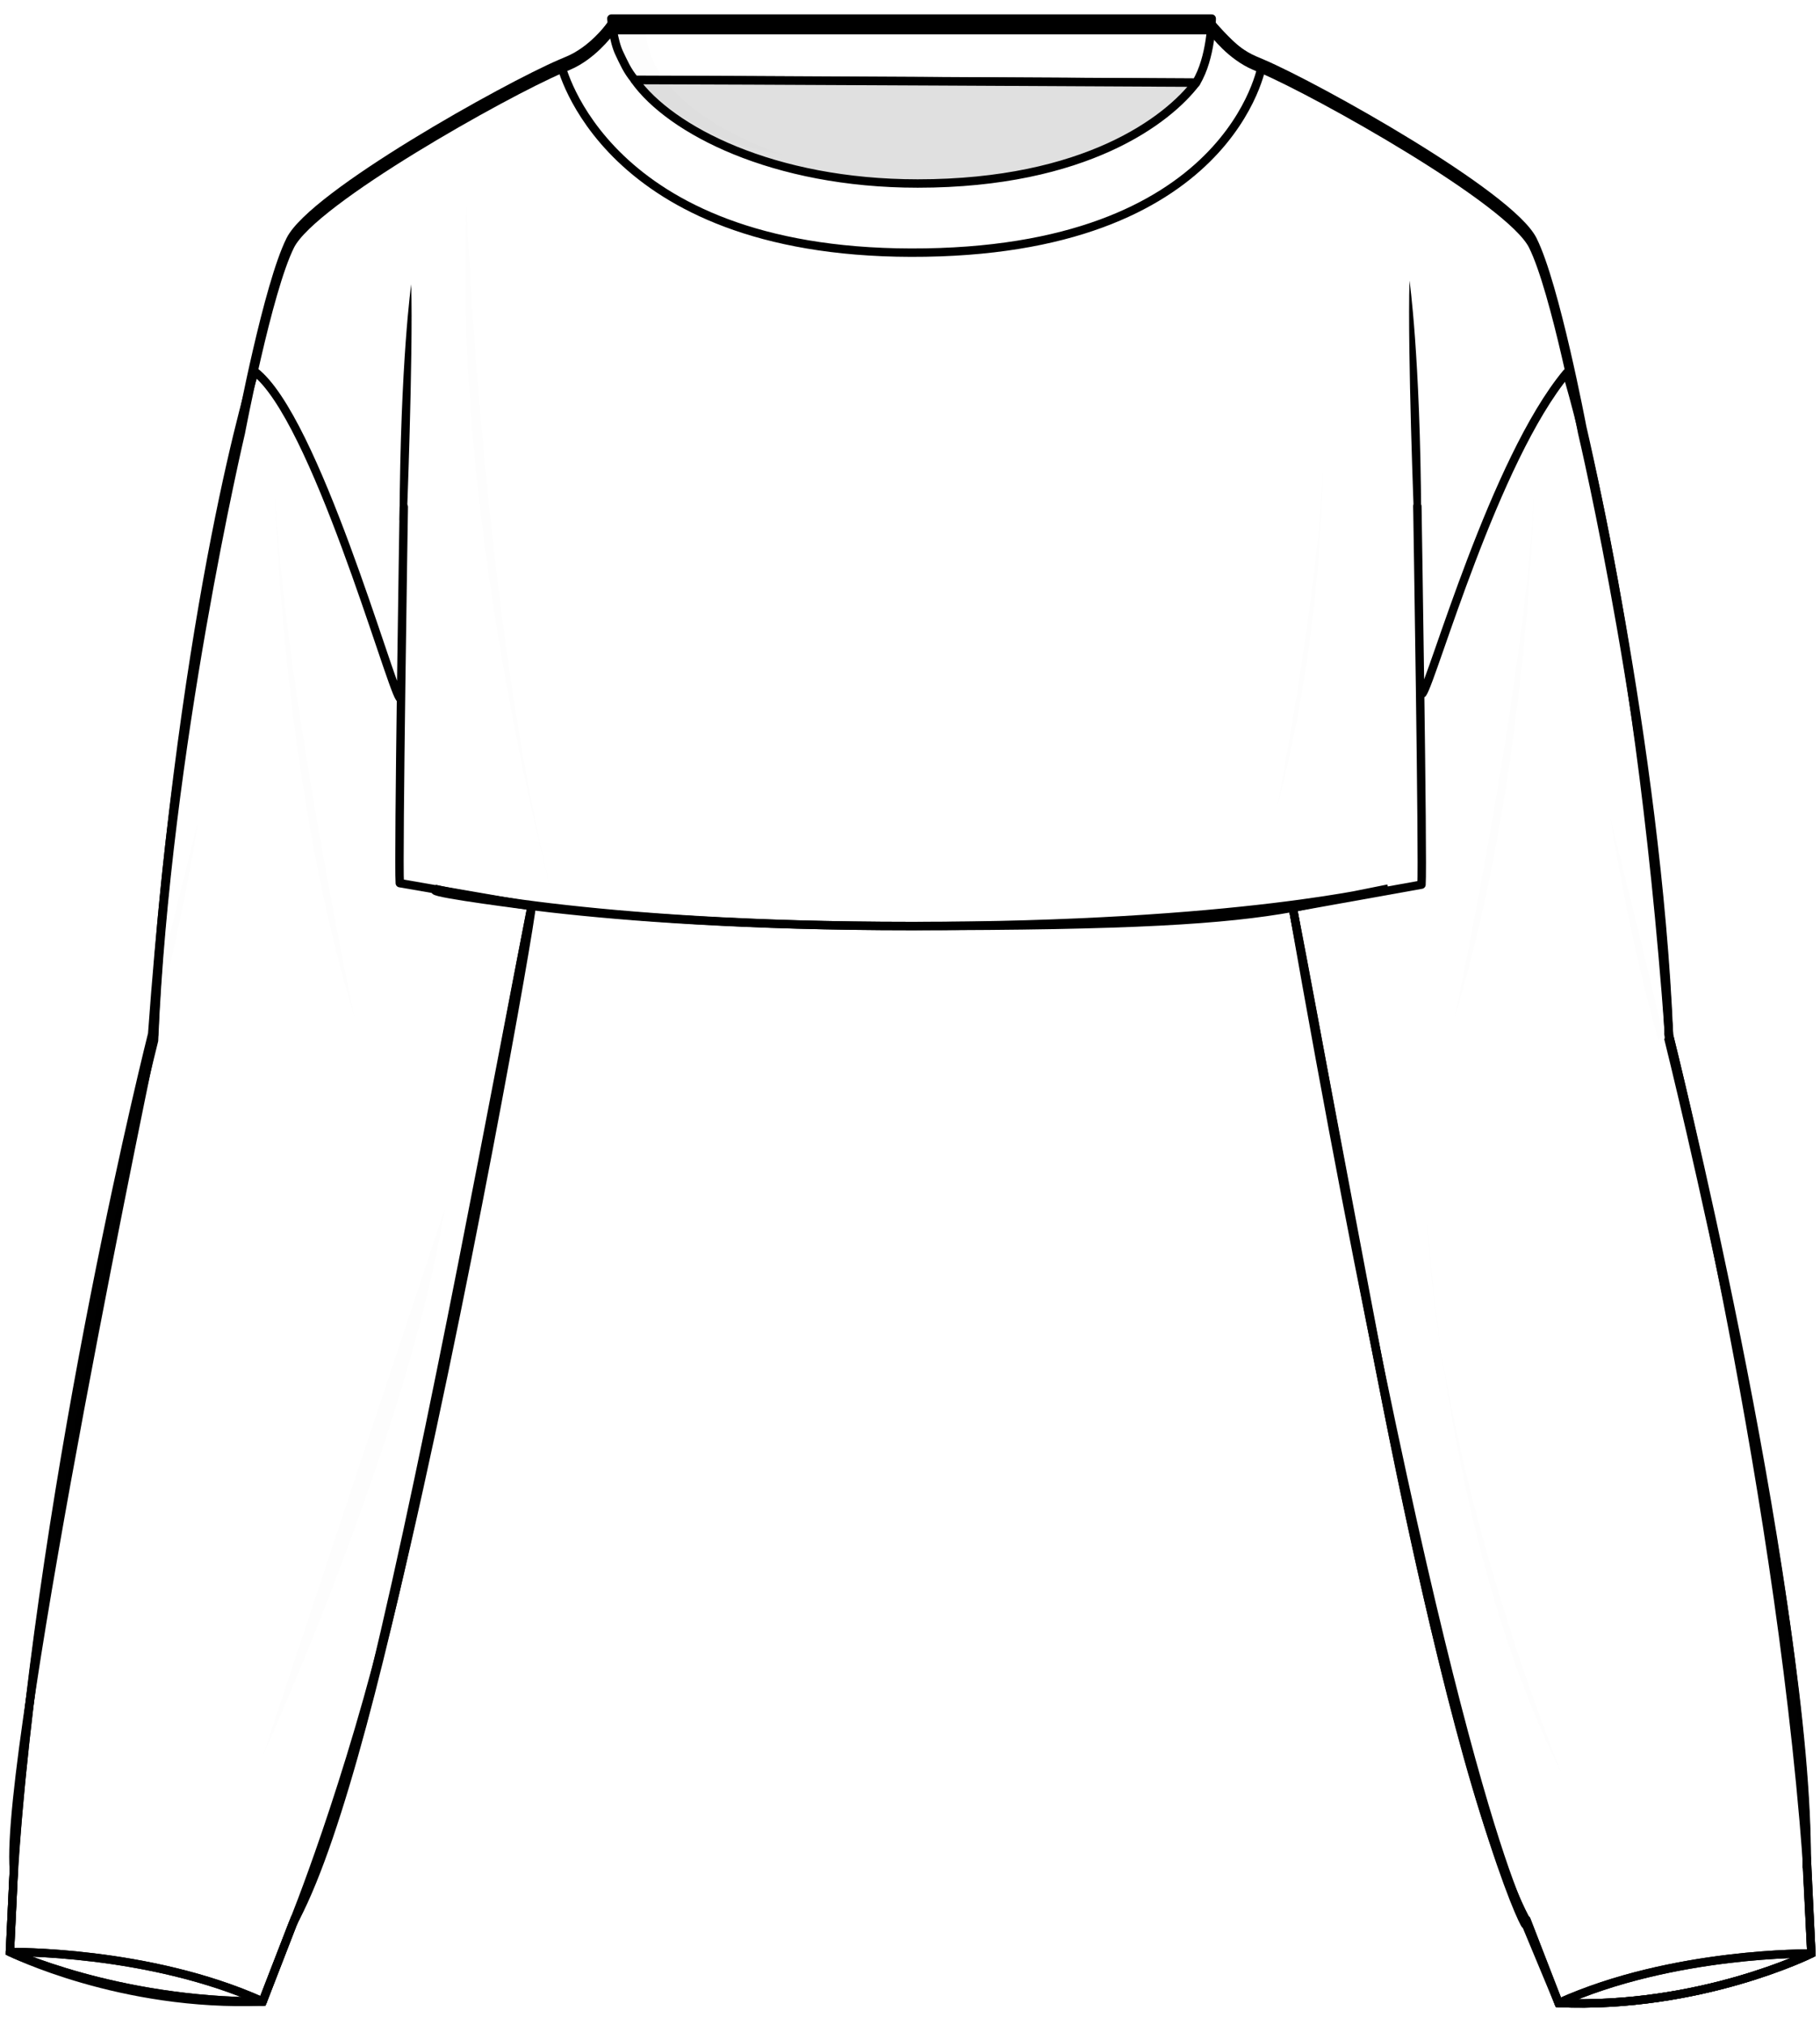 <svg width="98" height="109" viewBox="0 0 98 109" fill="none" xmlns="http://www.w3.org/2000/svg">
<path d="M23.42 47.933C23.42 47.933 31.443 49.853 49.083 49.853C60.9 49.853 65.949 49.529 69.613 48.868C69.613 48.868 73.93 71.828 74.643 75.464C78.837 96.837 82.001 103.556 82.148 103.631C82.167 103.64 82.178 103.647 82.178 103.647C82.178 103.647 82.184 103.648 82.184 103.65L83.927 107.834C91.547 108.147 97.534 105.168 97.534 105.168L97.287 100.335H97.282C97.403 86.304 89.864 56.018 89.864 56.018C89.864 56.018 89.869 56.014 89.87 56.013C89.205 40.272 85.193 23.291 85.193 23.291C85.193 23.291 83.749 15.662 82.533 13.227C81.316 10.792 70.951 4.998 67.959 3.721C67.82 3.662 67.679 3.602 67.549 3.546C66.291 3.008 65.404 1.842 65.266 1.654C65.255 1.639 65.249 1.629 65.247 1.627L65.246 1.625H49.082H32.918C32.918 1.625 32.908 1.637 32.895 1.656C32.752 1.852 31.867 3.011 30.615 3.546C30.483 3.602 30.343 3.662 30.204 3.721C27.212 4.999 16.847 10.792 15.63 13.228C14.413 15.663 12.97 23.292 12.97 23.292C12.97 23.292 8.957 40.276 8.293 56.019C8.293 56.019 1.869 81.486 0.719 101.228L0.534 105.086C0.534 105.086 6.203 107.753 14.142 107.753L15.754 103.591C15.754 103.591 17.96 99.275 20.143 90.289C23.254 77.485 26.861 57.695 28.625 48.773C28.625 48.773 23.452 48.126 23.42 47.933Z" stroke="black" stroke-width="0.452"/>
<path d="M23.41 47.847C23.41 47.847 31.443 49.853 49.083 49.853C66.723 49.853 74.747 47.837 74.747 47.837L69.613 48.868C77.712 94.983 81.959 103.226 82.15 103.324C82.168 103.334 82.18 103.339 82.18 103.339C82.18 103.339 82.186 103.341 82.186 103.342L83.927 107.835C91.546 108.148 97.534 105.169 97.534 105.169L97.288 100.028H97.284C97.059 84.3 89.865 55.711 89.865 55.711C89.865 55.711 89.87 55.707 89.871 55.707C89.207 39.965 85.194 22.984 85.194 22.984C85.194 22.984 83.751 15.355 82.534 12.92C81.317 10.485 70.952 4.692 67.96 3.414C67.821 3.355 67.681 3.295 67.55 3.239C66.292 2.702 65.405 1.535 65.268 1.347C65.256 1.332 65.25 1.322 65.248 1.32L65.247 1.318H49.083H32.919C32.919 1.318 32.91 1.332 32.896 1.35C32.753 1.545 31.869 2.704 30.616 3.239C30.485 3.295 30.344 3.355 30.206 3.414C27.213 4.692 16.848 10.485 15.632 12.92C14.415 15.356 12.972 22.984 12.972 22.984C12.972 22.984 8.958 39.969 8.295 55.711C8.295 55.711 0.223 94.233 0.746 100.664L0.534 105.086C0.534 105.086 6.203 107.753 14.142 107.753L15.754 103.591C15.754 103.591 18.783 96.197 21.181 86.152C24.896 70.59 28.581 49.769 28.625 48.773C28.625 48.773 23.452 48.01 23.42 47.818" stroke="black" stroke-width="0.452" stroke-miterlimit="10"/>
<path d="M22.142 15.308C22.142 15.308 21.559 19.353 21.513 27.991L21.727 28.741L21.892 28.273C21.893 28.273 22.252 19.185 22.142 15.308Z" fill="#010101"/>
<path d="M75.896 15.105C75.896 15.105 76.478 19.149 76.525 27.788L76.311 28.538L76.145 28.07C76.145 28.07 75.785 18.981 75.896 15.105Z" fill="#010101"/>
<path d="M76.319 27.255C76.319 27.255 76.632 46.501 76.542 47.625L69.613 48.868C72.261 62.334 77.453 94.355 82.15 103.323C82.161 103.344 82.186 103.339 82.186 103.339L82.186 103.341L83.927 107.833C90.082 105.058 97.534 105.166 97.534 105.166L97.288 100.026C97.288 100.026 97.284 100.025 97.284 100.026C95.683 78.699 89.866 55.71 89.866 55.71C89.866 55.71 89.87 55.706 89.871 55.705C88.142 31.969 84.36 20.076 84.36 20.076C80.465 24.756 77.152 36.556 76.598 37.33" stroke="#010101" stroke-width="0.452" stroke-linecap="round" stroke-linejoin="round"/>
<path d="M83.926 107.834C91.547 108.148 97.534 105.168 97.534 105.168C97.534 105.168 90.082 105.058 83.926 107.834Z" stroke="#010101" stroke-width="0.452" stroke-linecap="round" stroke-linejoin="round"/>
<path d="M67.961 3.475C67.961 3.475 66.322 13.642 49.046 13.602C32.473 13.564 30.206 3.475 30.206 3.475C30.206 3.475 31.725 2.797 32.118 2.337C32.511 1.878 32.92 1.318 32.92 1.318C32.92 1.318 43.678 1.188 48.84 1.245C54.003 1.303 65.248 1.318 65.248 1.318C65.248 1.318 66.068 2.28 66.741 2.797C67.414 3.314 67.961 3.475 67.961 3.475Z" stroke="black" stroke-width="0.452" stroke-miterlimit="10"/>
<path d="M34.175 4.294C37.729 4.294 64.406 4.449 64.406 4.449C64.477 4.346 64.344 4.549 64.406 4.449C65.229 3.105 65.247 1 65.247 1H49.083H32.919C32.919 1 33.015 2.185 33.352 2.881C33.559 3.307 33.767 3.814 34.175 4.294Z" stroke="black" stroke-width="0.452" stroke-linecap="round" stroke-linejoin="round"/>
<path d="M34.175 4.31C36.092 6.996 41.627 9.879 49.415 9.879C58.469 9.879 62.897 6.445 64.406 4.451C64.406 4.451 37.729 4.31 34.175 4.31Z" fill="#E0E0E0" stroke="black" stroke-width="0.452" stroke-linecap="round" stroke-linejoin="round"/>
<g opacity="0.3">
<g opacity="0.3">
<g opacity="0.3">
<path opacity="0.3" d="M34.773 1.541H32.533C32.533 1.541 34.867 7.202 42.198 8.337C42.198 8.337 34.861 6.109 34.773 1.541Z" fill="#010101"/>
</g>
<g opacity="0.3">
<path opacity="0.3" d="M25.117 11.04C25.117 11.04 26.04 34.272 29.946 48.996C29.946 48.996 24.343 28.867 25.117 11.04Z" fill="#010101"/>
</g>
<g opacity="0.3">
<path opacity="0.3" d="M71.216 25.127C71.216 25.127 71.32 33.798 68.777 43.425C68.777 43.425 71.105 31.223 71.216 25.127Z" fill="#010101"/>
</g>
<g opacity="0.3">
<path opacity="0.3" d="M14.806 26.466C14.806 26.466 15.127 41.856 19.092 54.783C19.092 54.783 15.326 37.083 14.806 26.466Z" fill="#010101"/>
</g>
<g opacity="0.3">
<path opacity="0.3" d="M7.915 55.801L8.128 55.97C8.128 55.97 9.567 51.138 10.71 44.003C10.71 44.003 8.324 53.523 8.018 55.12C8.014 55.142 8.009 55.162 8.007 55.181C7.755 56.575 7.915 55.801 7.915 55.801Z" fill="#010101"/>
</g>
<g opacity="0.3">
<path opacity="0.3" d="M14.155 94.508C14.155 94.508 21.953 77.429 23.948 65.079L14.155 94.508Z" fill="#010101"/>
</g>
<g opacity="0.3">
<path opacity="0.3" d="M82.608 26.466C82.608 26.466 82.288 41.856 78.323 54.783C78.322 54.783 82.088 37.083 82.608 26.466Z" fill="#010101"/>
</g>
<g opacity="0.3">
<path opacity="0.3" d="M89.5 55.801L89.286 55.97C89.286 55.97 87.847 51.138 86.704 44.003C86.704 44.003 89.09 53.523 89.397 55.12C89.401 55.142 89.405 55.162 89.408 55.181C89.659 56.575 89.5 55.801 89.5 55.801Z" fill="#010101"/>
</g>
<g opacity="0.3">
<path opacity="0.3" d="M93.52 105.606C93.52 105.606 96.165 105.398 97.173 105.487C97.173 105.487 95.146 106.189 92.693 106.879C92.693 106.879 96.076 106.013 93.156 105.902" fill="#010101"/>
</g>
<g opacity="0.3">
<path opacity="0.3" d="M86.626 106.781L83.561 107.912C83.561 107.912 85.549 108.096 87.013 107.933C87.014 107.933 84.695 107.941 86.626 106.781Z" fill="#010101"/>
</g>
<g opacity="0.3">
<path opacity="0.3" d="M84.089 95.478C84.089 95.478 77.289 78.991 76.842 65.286C76.842 65.286 77.641 82.668 84.089 95.478Z" fill="#010101"/>
</g>
</g>
</g>
<path d="M21.742 27.294C21.742 27.294 21.436 46.421 21.527 47.544L28.625 48.773C25.977 62.239 20.616 94.275 15.919 103.243C15.908 103.263 15.883 103.258 15.883 103.258L15.882 103.26L14.142 107.753C7.986 104.977 0.534 105.086 0.534 105.086L0.78 99.946C0.78 99.946 0.785 99.945 0.785 99.946C2.385 78.619 8.203 55.629 8.203 55.629C8.203 55.629 8.198 55.625 8.197 55.625C9.926 31.889 13.708 19.995 13.708 19.995C16.949 22.461 20.96 36.792 21.514 37.566" stroke="#010101" stroke-width="0.452" stroke-linecap="round" stroke-linejoin="round"/>
<path d="M14.142 107.752C6.522 108.066 0.534 105.086 0.534 105.086C0.534 105.086 7.986 104.977 14.142 107.752Z" stroke="#010101" stroke-width="0.452" stroke-linecap="round" stroke-linejoin="round"/>
</svg>
